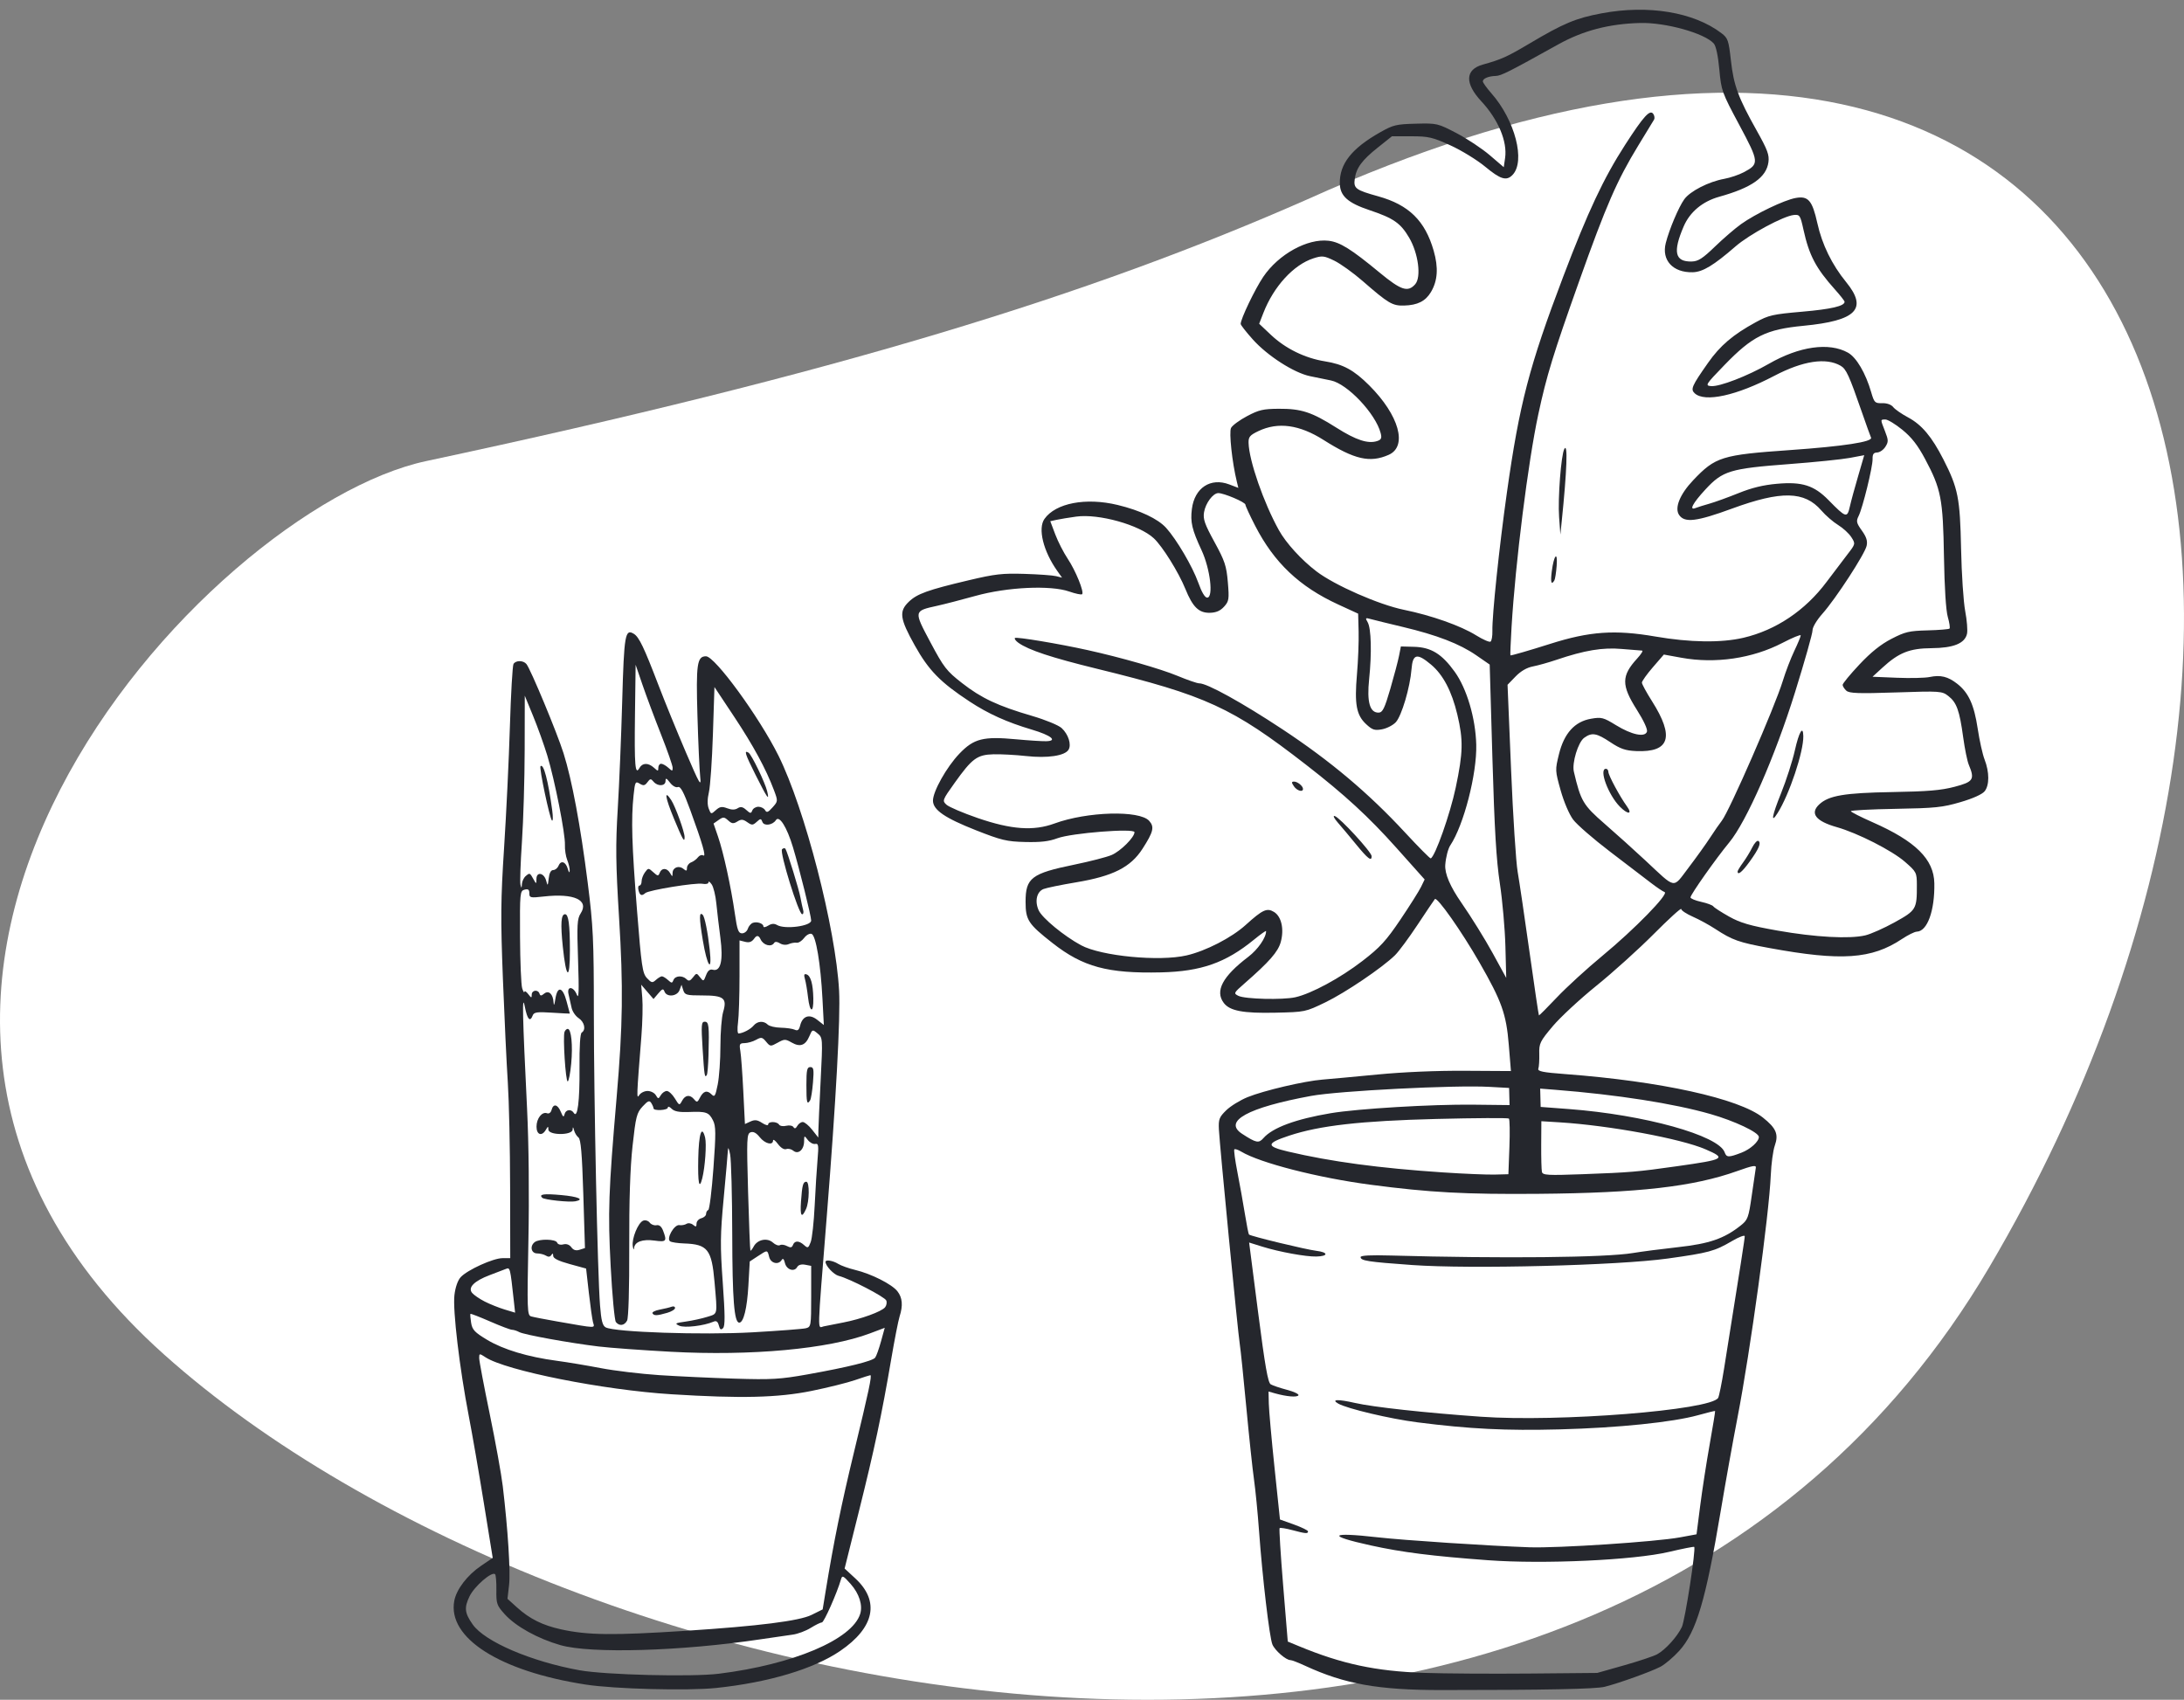 <svg width="212" height="165" viewBox="0 0 212 165" fill="none" xmlns="http://www.w3.org/2000/svg">
<rect x="0" y="0" width="212" height="165" fill="#808080" stroke="none"/>
<path d="M41.378 44.756C81.089 36.286 105.64 28.721 126.91 19.349C212.442 -19.27 231.45 57.968 193.096 123.01C154.742 188.053 55.294 166.711 15.922 131.479C-23.45 96.248 19.97 49.322 41.378 44.756Z" fill="white"/>
<path fill-rule="evenodd" clip-rule="evenodd" d="M69.521 163.853C74.589 163.322 78.985 162.01 81.553 160.261C84.894 157.986 85.425 155.43 83.017 153.211L81.986 152.26L83.361 146.759C84.866 140.741 85.599 137.291 86.502 131.984C86.828 130.071 87.197 128.186 87.322 127.794C87.666 126.724 87.6 125.965 87.108 125.34C86.57 124.657 84.576 123.65 83.016 123.275C82.386 123.124 81.639 122.857 81.357 122.681C80.846 122.364 80.132 122.251 80.132 122.487C80.132 122.876 80.933 123.73 81.411 123.85C82.465 124.114 85.898 125.893 86.033 126.244C86.107 126.437 86.052 126.734 85.911 126.904C85.564 127.322 83.574 128.045 81.871 128.373C81.106 128.52 80.242 128.691 79.952 128.753C79.339 128.884 79.311 129.893 80.254 118.074C81.151 106.824 81.591 98.77 81.45 96.164C81.122 90.1 78.119 78.468 75.554 73.328C73.681 69.575 69.397 63.706 68.53 63.706C67.663 63.706 67.554 64.451 67.701 69.477C67.777 72.105 67.898 74.777 67.969 75.414C68.083 76.439 67.919 76.156 66.558 72.98C65.711 71.004 64.518 68.079 63.907 66.481C62.51 62.832 62.035 61.842 61.533 61.53C60.681 61.002 60.578 61.593 60.398 68.05C60.303 71.463 60.108 76.172 59.965 78.514C59.748 82.056 59.769 83.832 60.091 89.063C60.508 95.826 60.459 99.495 59.859 106.481C59.067 115.717 58.998 117.658 59.279 122.942C59.428 125.748 59.655 128.173 59.784 128.333C60.122 128.751 60.605 128.689 60.871 128.192C61.01 127.932 61.093 125.105 61.08 121.062C61.064 116.536 61.169 113.346 61.403 111.224C61.717 108.378 61.808 108.021 62.376 107.408C62.893 106.851 63.041 106.791 63.218 107.07C63.336 107.256 63.434 107.487 63.435 107.583C63.441 107.858 64.83 107.784 64.83 107.508C64.83 107.371 64.995 107.425 65.197 107.627C65.46 107.89 65.935 107.979 66.878 107.942C68.559 107.876 68.809 107.964 69.211 108.759C69.494 109.319 69.5 109.996 69.252 113.396C69.092 115.586 68.867 117.413 68.751 117.455C68.635 117.498 68.54 117.668 68.54 117.834C68.54 118 68.331 118.19 68.076 118.257C67.821 118.323 67.612 118.557 67.612 118.776C67.612 119.098 67.548 119.12 67.275 118.893C67.082 118.734 66.808 118.694 66.637 118.801C66.472 118.905 66.16 118.96 65.944 118.925C65.445 118.843 64.648 120.252 65.052 120.501C65.198 120.592 65.807 120.682 66.406 120.703C68.69 120.781 69.084 121.281 69.359 124.449C69.645 127.733 69.694 127.499 68.656 127.828C68.145 127.99 67.207 128.195 66.569 128.285C65.531 128.43 65.465 128.472 65.937 128.688C66.448 128.923 68.326 128.7 69.263 128.295C69.532 128.178 69.677 128.282 69.777 128.663C69.882 129.067 69.98 129.129 70.185 128.924C70.39 128.719 70.384 127.664 70.159 124.523C69.901 120.917 69.912 119.876 70.246 116.335C70.456 114.103 70.64 112.017 70.654 111.698C70.671 111.3 70.74 111.409 70.871 112.046C70.977 112.556 71.07 116.051 71.078 119.812C71.091 126.177 71.267 128.39 71.759 128.39C72.177 128.39 72.52 127.001 72.645 124.797L72.778 122.452L73.553 121.944C74.514 121.314 74.486 121.313 74.663 122.015C74.819 122.637 75.563 122.816 75.877 122.307C75.997 122.113 76.099 122.207 76.191 122.596C76.346 123.253 77.094 123.506 77.379 122.997C77.499 122.783 77.787 122.698 78.155 122.768L78.741 122.88V125.842C78.741 128.72 78.726 128.808 78.219 128.935C77.932 129.006 75.601 129.184 73.039 129.33C68.21 129.605 59.667 129.317 58.795 128.85C58.487 128.685 58.36 128.194 58.245 126.716C58.001 123.59 57.648 106.862 57.645 98.319C57.643 91.196 57.583 89.911 57.049 85.684C56.349 80.144 55.523 75.721 54.702 73.116C54.077 71.133 51.505 64.951 51.101 64.46C50.797 64.09 50.072 64.085 49.846 64.451C49.75 64.606 49.592 67.345 49.495 70.537C49.398 73.73 49.145 79.002 48.934 82.254C48.604 87.334 48.587 89.127 48.816 95.005C48.962 98.767 49.177 103.305 49.294 105.09C49.41 106.875 49.511 111.44 49.517 115.233L49.529 122.131L48.775 122.131C47.878 122.131 45.38 123.265 44.723 123.971C44.437 124.278 44.201 124.951 44.111 125.718C43.939 127.178 44.606 132.8 45.5 137.432C45.833 139.154 46.492 142.962 46.966 145.895L47.828 151.227L46.702 151.991C45.361 152.899 44.306 154.279 44.096 155.396C43.422 158.992 48.501 162.231 56.842 163.521C59.654 163.956 66.745 164.142 69.521 163.853ZM56.252 162.134C51.554 161.285 47.062 159.36 45.885 157.689C45.102 156.578 45.044 156.059 45.578 154.956C46.05 153.98 47.755 152.506 48.059 152.81C48.138 152.889 48.194 153.589 48.183 154.365C48.165 155.671 48.225 155.844 48.996 156.697C50.066 157.881 52.197 159.064 54.397 159.694C57.359 160.542 66.137 160.284 73.872 159.122C75.083 158.94 76.47 158.738 76.953 158.674C77.437 158.609 78.219 158.316 78.692 158.023C79.165 157.73 79.656 157.489 79.784 157.488C79.987 157.487 81.255 154.623 81.632 153.318C81.754 152.894 81.842 152.935 82.568 153.753C83.406 154.698 83.764 155.824 83.495 156.671C82.705 159.159 76.988 161.576 69.774 162.471C67.157 162.796 58.758 162.586 56.252 162.134ZM54.45 158.161C52.66 157.765 51.416 157.145 50.196 156.043L49.261 155.198L49.415 153.872C49.565 152.578 49.304 148.464 48.805 144.272C48.669 143.124 48.097 139.964 47.536 137.249C46.974 134.534 46.514 132.096 46.514 131.832C46.514 131.367 46.534 131.364 47.121 131.749C49.102 133.046 58.571 134.931 65.183 135.343C71.944 135.765 75.518 135.679 78.785 135.016C80.355 134.697 82.255 134.224 83.008 133.964C83.761 133.704 84.425 133.491 84.483 133.491C84.661 133.491 84.341 134.999 82.909 140.91C81.667 146.041 80.933 149.638 80.132 154.538L79.856 156.226L78.776 156.761C77.597 157.345 73.632 157.846 66.569 158.304C59.495 158.762 57.046 158.734 54.45 158.161ZM64 133.486C62.204 133.367 59.648 133.061 58.32 132.805C56.991 132.55 55.069 132.229 54.049 132.093C51.23 131.717 48.87 131.007 47.289 130.06C46.073 129.331 45.842 129.086 45.731 128.404C45.66 127.964 45.631 127.574 45.666 127.538C45.702 127.503 46.56 127.835 47.572 128.277C48.584 128.719 49.544 129.082 49.706 129.083C49.867 129.085 50.18 129.185 50.401 129.306C50.872 129.563 55.277 130.363 58.107 130.705C59.191 130.837 62.342 131.066 65.11 131.216C72.927 131.639 80.417 130.949 84.433 129.438L85.882 128.892L85.52 130.206C85.321 130.929 85.066 131.641 84.953 131.788C84.699 132.121 82.325 132.709 78.398 133.412C75.734 133.888 74.903 133.937 71.322 133.827C69.093 133.758 65.805 133.605 64 133.486ZM54.049 128.269C52.902 128.069 51.78 127.851 51.556 127.784C51.176 127.671 51.159 127.195 51.292 120.434C51.38 116.027 51.329 111.033 51.163 107.641C50.712 98.407 50.666 96.299 50.947 97.729C51.191 98.966 51.449 99.25 51.711 98.568C51.832 98.251 52.134 98.208 53.59 98.302C54.544 98.363 55.32 98.403 55.314 98.39C55.309 98.377 55.167 97.845 54.999 97.208C54.623 95.78 54.107 95.67 53.908 96.976C53.818 97.57 53.756 97.691 53.734 97.312C53.689 96.487 53.259 96.09 52.812 96.46C52.539 96.684 52.447 96.683 52.37 96.454C52.224 96.022 51.615 96.104 51.615 96.556C51.615 96.898 51.572 96.891 51.275 96.498C51.087 96.251 50.92 96.153 50.904 96.28C50.887 96.408 50.79 96.251 50.688 95.933C50.586 95.614 50.492 93.357 50.479 90.917C50.457 86.666 50.475 86.476 50.919 86.36C51.271 86.268 51.383 86.353 51.383 86.71C51.383 87.15 51.478 87.172 52.785 87.024C55.728 86.691 57.212 87.373 56.362 88.67C56.026 89.184 55.994 89.766 56.113 93.234C56.214 96.192 56.185 97.045 55.999 96.57C55.666 95.718 54.982 95.692 55.195 96.539C55.278 96.873 55.406 97.443 55.479 97.805C55.551 98.168 55.859 98.628 56.163 98.827C56.734 99.201 56.901 99.964 56.47 100.23C56.315 100.326 56.235 101.577 56.253 103.663C56.28 106.875 56.061 108.617 55.702 108.037C55.446 107.622 54.909 107.697 54.798 108.162C54.722 108.483 54.647 108.434 54.439 107.93C54.134 107.189 53.709 107.099 53.541 107.74C53.473 108.002 53.291 108.137 53.105 108.066C52.62 107.88 52.079 108.564 52.079 109.363C52.079 110.161 52.598 110.338 52.987 109.669C53.199 109.306 53.225 109.304 53.231 109.647C53.241 110.217 55.544 110.226 55.583 109.656C55.604 109.351 55.636 109.366 55.726 109.721C55.79 109.973 55.981 110.286 56.151 110.417C56.382 110.595 56.499 111.962 56.621 115.903L56.782 121.151L56.268 121.314C55.909 121.428 55.665 121.356 55.458 121.072C55.271 120.816 54.984 120.714 54.679 120.794C54.396 120.868 54.148 120.796 54.08 120.621C53.946 120.272 52.342 120.237 51.905 120.573C51.406 120.957 51.556 121.667 52.137 121.671C52.424 121.672 52.812 121.771 53 121.89C53.225 122.033 53.402 122.012 53.518 121.829C53.643 121.633 53.696 121.656 53.698 121.908C53.7 122.152 54.208 122.405 55.297 122.703L56.893 123.14L57.157 125.475C57.303 126.76 57.485 128.053 57.563 128.349C57.724 128.956 58.035 128.963 54.049 128.269ZM64.772 127.436C65.187 127.316 65.526 127.106 65.526 126.968C65.526 126.831 65.376 126.775 65.194 126.845C65.012 126.915 64.491 127.042 64.037 127.127C63.583 127.212 63.269 127.375 63.339 127.489C63.491 127.734 63.769 127.725 64.772 127.436ZM47.051 126.341C46.548 126.084 45.998 125.708 45.829 125.505C45.396 124.983 46.019 124.351 47.531 123.779C48.184 123.532 48.892 123.261 49.106 123.176C49.515 123.014 49.523 123.046 49.871 126.225L50.002 127.421L48.984 127.115C48.427 126.947 47.562 126.601 47.051 126.341ZM72.616 115.694C72.47 110.513 72.489 110.057 72.854 109.917C73.123 109.814 73.409 109.964 73.744 110.384C74.255 111.024 75.026 111.22 75.039 110.712C75.043 110.553 75.256 110.704 75.513 111.049C75.792 111.423 76.117 111.622 76.32 111.544C76.507 111.473 76.815 111.543 77.005 111.7C77.48 112.095 78.043 111.611 78.053 110.8C78.06 110.206 78.069 110.202 78.413 110.655C78.608 110.91 78.931 111.084 79.133 111.043C79.449 110.978 79.48 111.185 79.36 112.55C79.283 113.42 79.157 115.436 79.08 117.03C79.003 118.624 78.829 120.219 78.693 120.573C78.468 121.162 78.412 121.187 78.054 120.863C77.557 120.414 77.141 120.41 76.971 120.851C76.871 121.113 76.733 121.138 76.394 120.957C76.149 120.825 75.84 120.785 75.707 120.868C75.574 120.95 75.268 120.838 75.026 120.619C74.478 120.123 73.528 120.315 73.164 120.994C73.023 121.259 72.877 121.44 72.841 121.397C72.805 121.354 72.704 118.788 72.616 115.694ZM61.55 121.154C61.603 120.543 62.362 120.264 63.536 120.425C64.68 120.582 64.757 120.492 64.366 119.463C64.213 119.06 63.995 118.88 63.728 118.934C63.505 118.98 63.208 118.867 63.067 118.682C62.926 118.497 62.642 118.41 62.437 118.489C61.942 118.679 61.308 120.229 61.423 120.967C61.474 121.288 61.53 121.372 61.55 121.154ZM78.24 117.367C78.573 116.635 78.595 114.712 78.27 114.712C77.952 114.712 77.865 115.037 77.753 116.624C77.652 118.061 77.812 118.306 78.24 117.367ZM55.847 116.611C56.766 116.434 56.142 116.157 54.486 116.007C52.778 115.852 52.284 115.922 52.632 116.269C52.828 116.465 55.26 116.724 55.847 116.611ZM68.17 114.37C68.444 113.277 68.6 111.044 68.446 110.428C68.123 109.142 67.828 110.039 67.779 112.454C67.73 114.863 67.871 115.558 68.17 114.37ZM77.924 108.916C77.748 108.916 77.509 109.086 77.393 109.293C77.248 109.552 77.131 109.588 77.02 109.408C76.93 109.264 76.615 109.207 76.317 109.281C76.02 109.356 75.708 109.304 75.622 109.166C75.426 108.848 74.567 108.837 74.567 109.153C74.567 109.283 74.302 109.216 73.978 109.004C73.52 108.704 73.269 108.673 72.85 108.864L72.31 109.11L72.152 105.941C72.066 104.198 71.936 102.433 71.864 102.018C71.748 101.346 71.792 101.264 72.281 101.257C72.582 101.252 73.083 101.108 73.393 100.936C73.898 100.656 74 100.675 74.366 101.118C74.761 101.596 74.799 101.599 75.483 101.218C76.139 100.852 76.238 100.85 76.847 101.2C77.664 101.668 78.182 101.485 78.562 100.592C78.851 99.913 78.866 99.908 79.363 100.318C79.865 100.731 79.868 100.776 79.66 104.884C79.544 107.165 79.446 109.345 79.441 109.727L79.431 110.423L78.837 109.669C78.511 109.255 78.1 108.916 77.924 108.916ZM64.729 105.902C64.542 105.902 64.28 106.084 64.146 106.307C63.914 106.694 63.891 106.694 63.659 106.307C63.526 106.084 63.166 105.902 62.859 105.902C62.553 105.902 62.188 106.084 62.047 106.307C61.782 106.728 61.791 106.48 62.261 100.569C62.368 99.23 62.406 97.561 62.347 96.86L62.239 95.585L62.838 96.28L63.437 96.976L63.9 96.431C64.294 95.967 64.384 95.941 64.505 96.257C64.724 96.826 65.737 96.724 65.964 96.11L66.156 95.592L66.32 96.11C66.47 96.584 66.629 96.628 68.179 96.628C70.264 96.628 70.597 96.892 70.197 98.227C70.05 98.716 69.931 100.208 69.931 101.543C69.931 102.878 69.813 104.555 69.669 105.271C69.438 106.423 69.369 106.532 69.063 106.226C68.632 105.796 68.267 105.905 67.936 106.564C67.71 107.012 67.644 107.031 67.385 106.719C66.976 106.225 66.516 106.278 66.207 106.855C65.952 107.332 65.935 107.327 65.507 106.623C65.269 106.232 64.926 105.911 64.729 105.902ZM78.64 106.805C78.727 106.664 78.852 105.882 78.917 105.066C79.019 103.799 78.981 103.583 78.656 103.583C78.339 103.583 78.277 103.866 78.277 105.322C78.277 107.04 78.336 107.292 78.64 106.805ZM55.447 103.241C55.614 101.458 55.454 99.874 55.107 99.874C54.999 99.874 54.86 100.004 54.799 100.164C54.625 100.617 54.902 104.974 55.105 104.974C55.204 104.974 55.358 104.194 55.447 103.241ZM68.61 104.352C68.674 104.248 68.748 103.38 68.774 102.424C68.852 99.551 68.81 99.178 68.404 99.178C68.081 99.178 68.057 99.492 68.201 101.787C68.368 104.429 68.405 104.679 68.61 104.352ZM71.638 99.262C71.719 98.67 71.785 96.634 71.785 94.737V91.287L72.339 91.426C72.74 91.526 72.985 91.432 73.23 91.083C73.454 90.763 73.654 90.795 73.83 91.181C74.094 91.761 74.874 91.969 75.144 91.532C75.234 91.388 75.438 91.401 75.707 91.569C75.957 91.725 76.306 91.756 76.566 91.643C76.805 91.539 77.151 91.48 77.334 91.511C77.516 91.542 77.842 91.333 78.058 91.047C78.276 90.757 78.596 90.584 78.782 90.655C79.201 90.816 79.659 93.551 79.837 96.962L79.97 99.499L79.33 98.996C78.57 98.397 77.904 98.618 77.671 99.546C77.561 99.987 77.43 100.089 77.147 99.956C76.94 99.858 76.328 99.77 75.788 99.76C75.247 99.749 74.679 99.614 74.524 99.46C74.132 99.068 73.523 99.109 73.155 99.552C72.859 99.909 72.134 100.291 71.696 100.323C71.583 100.331 71.557 99.858 71.638 99.262ZM78.949 96.918C78.92 95.513 78.697 94.72 78.293 94.585C78.056 94.506 78.016 94.62 78.134 95.032C78.222 95.336 78.357 96.132 78.434 96.802C78.608 98.317 78.979 98.403 78.949 96.918ZM64.251 94.773C64.143 94.773 63.882 94.93 63.671 95.121C63.327 95.432 63.237 95.414 62.801 94.947C62.362 94.477 62.267 93.826 61.833 88.352C61.329 81.982 61.256 79.537 61.5 77.205C61.637 75.89 61.676 75.815 62.093 76.07C62.458 76.292 62.596 76.267 62.843 75.933C63.111 75.572 63.179 75.565 63.437 75.875C63.839 76.359 64.597 76.323 64.603 75.82C64.608 75.487 64.685 75.514 65.037 75.972C65.284 76.293 65.609 76.475 65.804 76.401C66.056 76.303 66.356 76.861 67.001 78.625C68.201 81.912 68.579 83.233 68.264 83.038C68.122 82.95 67.891 83.031 67.751 83.218C67.611 83.405 67.314 83.626 67.091 83.71C66.867 83.794 66.685 84.035 66.685 84.246C66.685 84.559 66.622 84.576 66.34 84.343C65.899 83.977 65.296 84.203 65.287 84.739C65.28 85.13 65.267 85.13 65.043 84.746C64.746 84.236 64.23 84.222 64.039 84.72C63.907 85.063 63.847 85.058 63.413 84.665C62.944 84.24 62.926 84.24 62.607 84.677C62.427 84.923 62.28 85.313 62.28 85.544C62.28 85.774 62.185 85.963 62.07 85.963C61.954 85.963 61.914 86.172 61.981 86.427C62.112 86.929 62.294 87.002 62.639 86.693C62.961 86.403 67.53 85.662 68.2 85.79C68.523 85.851 68.771 85.79 68.771 85.648C68.771 85.509 68.913 85.602 69.086 85.854C69.259 86.105 69.461 86.937 69.535 87.702C69.61 88.467 69.786 89.963 69.927 91.027C70.218 93.23 69.959 94.334 69.197 94.135C68.902 94.058 68.708 94.214 68.536 94.666C68.303 95.28 68.28 95.288 67.953 94.865C67.619 94.434 67.606 94.434 67.263 94.877C66.993 95.227 66.853 95.266 66.638 95.05C66.247 94.66 65.537 94.706 65.374 95.131C65.25 95.454 65.198 95.454 64.841 95.131C64.624 94.934 64.358 94.773 64.251 94.773ZM55.321 92.211C55.318 89.732 55.184 88.745 54.849 88.745C54.462 88.745 54.399 89.653 54.63 91.884C54.961 95.079 55.325 95.251 55.321 92.211ZM68.889 92.165C68.703 90.471 68.406 88.998 68.212 88.805C67.859 88.451 67.861 89.099 68.22 91.264C68.65 93.852 69.149 94.523 68.889 92.165ZM71.332 88.687C70.959 86.093 70.23 82.753 69.7 81.213L69.263 79.942L69.757 79.596C70.201 79.285 70.297 79.29 70.684 79.64C71.041 79.963 71.196 79.981 71.575 79.744C71.949 79.51 72.127 79.522 72.534 79.808C72.983 80.122 73.077 80.119 73.448 79.783C73.83 79.438 73.874 79.439 74.011 79.795C74.171 80.212 75.003 80.096 75.313 79.614C75.642 79.103 76.385 80.283 76.976 82.254C77.607 84.358 78.74 88.919 78.74 89.358C78.74 89.898 76.197 90.236 75.437 89.796C75.152 89.631 74.893 89.647 74.567 89.851C74.312 90.01 74.104 90.046 74.104 89.931C74.104 89.639 73.476 89.429 73.069 89.585C72.883 89.657 72.667 89.915 72.59 90.158C72.513 90.401 72.26 90.6 72.028 90.6C71.677 90.6 71.561 90.281 71.332 88.687ZM77.962 88.34C77.899 88.116 77.781 87.569 77.699 87.122C77.551 86.32 76.463 82.782 76.249 82.407C76.188 82.301 76.037 82.314 75.913 82.438C75.654 82.697 77.525 88.745 77.865 88.745C77.981 88.745 78.025 88.563 77.962 88.34ZM50.665 81.698C50.805 79.638 50.924 75.608 50.93 72.742L50.94 67.532L51.749 69.502C52.194 70.586 52.812 72.308 53.122 73.328C53.85 75.723 54.884 80.961 54.837 82.015C54.817 82.465 54.919 83.127 55.063 83.486C55.207 83.845 55.314 84.314 55.301 84.529C55.288 84.764 55.216 84.696 55.121 84.358C54.923 83.647 54.45 83.475 54.223 84.031C54.127 84.265 53.893 84.456 53.702 84.456C53.476 84.456 53.322 84.741 53.263 85.268C53.18 86.01 53.159 86.029 53.021 85.501C52.819 84.726 52.081 84.577 52.072 85.309C52.065 85.828 52.055 85.831 51.806 85.384C51.43 84.712 51.427 84.71 51.041 85.031C50.847 85.192 50.676 85.546 50.661 85.818C50.637 86.248 50.62 86.256 50.523 85.878C50.461 85.64 50.525 83.764 50.665 81.698ZM66.453 81.247C66.453 80.753 65.556 78.277 65.156 77.667C64.442 76.578 64.561 77.394 65.417 79.459C66.283 81.547 66.453 81.841 66.453 81.247ZM53.604 78.66C53.212 75.766 52.759 74.062 52.466 74.378C52.322 74.533 53.357 79.438 53.578 79.647C53.678 79.741 53.69 79.302 53.604 78.66ZM73.621 78.312C73.369 78.312 73.1 78.473 73.025 78.67C72.904 78.985 72.834 78.979 72.439 78.622C72.102 78.317 71.894 78.276 71.607 78.457C71.343 78.624 71.028 78.625 70.589 78.459C70.073 78.265 69.866 78.299 69.484 78.644C69.026 79.059 69.01 79.055 68.795 78.49C68.653 78.117 68.66 77.549 68.814 76.895C68.945 76.336 69.119 73.811 69.202 71.284L69.351 66.691L71.247 69.546C73.121 72.368 74.355 74.644 75.13 76.709C75.524 77.761 75.523 77.778 74.991 78.375C74.558 78.861 74.417 78.914 74.267 78.645C74.166 78.464 73.88 78.316 73.621 78.312ZM74.468 76.805C74.267 75.963 72.956 73.246 72.661 73.064C72.195 72.776 72.326 73.193 73.325 75.184C74.496 77.515 74.708 77.816 74.468 76.805ZM64.174 74.139C64.025 74.139 63.903 74.312 63.903 74.523C63.903 74.88 63.873 74.88 63.479 74.523C62.929 74.026 62.362 74.035 62.075 74.545C61.651 75.3 61.573 74.377 61.637 69.386L61.7 64.528L62.373 66.494C62.744 67.575 63.552 69.739 64.17 71.303C64.788 72.867 65.294 74.318 65.294 74.527C65.294 74.877 65.261 74.877 64.87 74.523C64.637 74.312 64.324 74.139 64.174 74.139Z" fill="#25272D"/>
<path fill-rule="evenodd" clip-rule="evenodd" d="M155.773 163.737C157.181 163.38 160.275 162.267 161.179 161.793C161.622 161.561 162.446 160.861 163.01 160.239C164.664 158.411 165.586 155.297 167.035 146.643C167.487 143.942 168.219 139.867 168.661 137.586C169.903 131.187 171.724 117.92 171.889 114.077C171.936 112.97 172.111 111.68 172.277 111.21C172.668 110.103 172.418 109.513 171.125 108.484C168.794 106.629 161.185 104.955 151.95 104.264C149.753 104.099 149.233 103.994 149.327 103.733C149.392 103.553 149.432 102.911 149.417 102.305C149.39 101.286 149.487 101.085 150.722 99.618C151.457 98.746 153.367 96.975 154.967 95.683C156.568 94.39 159.073 92.13 160.534 90.661C161.995 89.191 163.193 88.102 163.197 88.24C163.2 88.379 163.705 88.713 164.318 88.983C164.931 89.253 165.91 89.786 166.494 90.169C168.168 91.264 168.783 91.482 171.761 92.028C178.736 93.309 181.681 93.108 184.62 91.151C185.201 90.764 185.849 90.443 186.061 90.437C187.083 90.411 187.81 88.409 187.765 85.746C187.725 83.408 185.951 81.655 181.757 79.808C180.615 79.305 179.673 78.826 179.662 78.743C179.652 78.66 181.599 78.557 183.99 78.515C187.864 78.447 188.549 78.376 190.293 77.866C191.496 77.515 192.401 77.11 192.643 76.815C193.12 76.233 193.119 74.951 192.641 73.724C192.448 73.229 192.149 71.883 191.975 70.733C191.626 68.411 191.09 67.239 189.986 66.374C189.086 65.671 188.368 65.495 187.307 65.719C186.864 65.812 185.435 65.845 184.133 65.791L181.765 65.693L182.73 64.808C184.319 63.351 185.367 62.935 187.488 62.919C189.623 62.903 190.723 62.459 190.936 61.526C191.01 61.205 190.931 60.211 190.761 59.318C190.591 58.424 190.411 55.699 190.361 53.261C190.259 48.334 190.072 47.392 188.642 44.589C187.515 42.383 186.541 41.226 185.212 40.516C184.592 40.185 183.944 39.735 183.771 39.515C183.581 39.273 183.161 39.124 182.704 39.136C181.997 39.154 181.93 39.087 181.637 38.076C181.1 36.222 180.205 34.697 179.384 34.235C177.549 33.205 174.66 33.612 171.692 35.32C169.647 36.496 166.914 37.551 166.095 37.48C165.495 37.428 165.554 37.334 167.386 35.441C170.107 32.627 171.419 31.975 175.069 31.624C180.205 31.13 181.326 29.983 179.208 27.387C177.824 25.691 176.872 23.746 176.411 21.672C175.917 19.449 175.524 18.994 174.297 19.219C173.181 19.424 170.412 20.75 169.005 21.754C168.425 22.168 167.285 23.149 166.472 23.935C165.277 25.09 164.846 25.367 164.225 25.384C162.581 25.427 162.36 24.474 163.435 21.975C164.04 20.571 165.265 19.55 166.89 19.097C170.034 18.222 171.461 17.217 171.661 15.741C171.756 15.041 171.575 14.553 170.537 12.7C168.725 9.47 168.292 8.298 168.021 5.889C167.798 3.898 167.73 3.702 167.098 3.22C164.415 1.176 160.003 0.444 155.479 1.292C152.967 1.763 151.787 2.256 148.479 4.219C146.289 5.519 145.746 5.764 143.944 6.267C142.219 6.748 142.163 8.083 143.794 9.836C145.435 11.6 146.331 13.74 146.099 15.337L145.969 16.229L144.611 15.066C143.864 14.426 142.414 13.464 141.39 12.927C139.562 11.972 139.487 11.954 137.439 12.007C135.515 12.057 135.24 12.124 133.96 12.849C131.204 14.408 130.017 15.917 130.055 17.815C130.08 19.023 130.828 19.694 132.936 20.399C135.263 21.177 135.948 21.651 136.78 23.062C137.677 24.584 137.981 26.897 137.375 27.589C136.665 28.399 136.001 28.183 133.924 26.466C131.153 24.175 130.066 23.497 128.958 23.37C126.907 23.134 124.107 24.681 122.626 26.87C121.816 28.066 120.421 30.978 120.433 31.447C120.436 31.554 120.963 32.227 121.604 32.944C123.036 34.545 125.613 36.198 127.175 36.518C127.816 36.65 128.725 36.836 129.194 36.931C130.794 37.257 133.529 40.152 134.02 42.039C134.146 42.523 134.081 42.678 133.697 42.808C132.809 43.11 131.634 42.728 129.721 41.514C127.335 40.001 126.313 39.666 124.124 39.68C122.616 39.69 122.203 39.786 121.053 40.394C120.322 40.781 119.622 41.296 119.498 41.539C119.287 41.949 119.6 44.868 120.055 46.739L120.206 47.359L119.321 47.023C117.508 46.335 115.955 47.355 115.696 49.406C115.534 50.687 115.704 51.41 116.634 53.409C117.475 55.217 117.807 57.996 117.184 58.013C116.961 58.019 116.648 57.492 116.307 56.535C115.758 54.998 114.21 52.363 113.2 51.246C112.399 50.36 110.673 49.544 108.485 49.016C105.401 48.273 102.47 48.833 101.384 50.374C100.728 51.305 101.271 53.505 102.629 55.42L103.093 56.073L102.514 55.928C102.195 55.848 100.818 55.748 99.453 55.707C97.286 55.641 96.599 55.719 94.019 56.33C90.05 57.269 89.02 57.64 88.211 58.421C87.247 59.351 87.344 60.053 88.795 62.65C90.151 65.076 91.279 66.231 94.121 68.099C95.938 69.293 97.738 70.105 100.164 70.826C102.03 71.38 102.7 71.92 101.559 71.95C101.154 71.96 99.852 71.877 98.667 71.766C95.443 71.463 94.534 71.691 93.132 73.155C91.882 74.459 90.54 76.855 90.563 77.74C90.586 78.626 91.719 79.403 94.709 80.583C97.207 81.568 97.725 81.692 99.522 81.734C101.024 81.77 101.816 81.677 102.643 81.37C104.01 80.861 110.114 80.38 110.124 80.78C110.137 81.266 108.767 82.632 107.899 82.999C107.417 83.203 105.79 83.622 104.282 83.932C100.12 84.786 99.55 85.221 99.553 87.543C99.555 89.31 99.804 89.69 102.171 91.546C105.122 93.861 107.525 94.51 112.698 94.39C116.59 94.299 118.974 93.461 121.715 91.22C122.364 90.69 122.896 90.312 122.898 90.382C122.914 90.999 122.102 92.173 121.164 92.886C118.672 94.78 117.919 96.199 118.79 97.354C119.375 98.128 120.665 98.373 123.801 98.303C126.688 98.239 126.705 98.236 128.645 97.302C130.581 96.369 134.16 93.949 135.414 92.724C135.775 92.371 136.759 91.041 137.601 89.769C138.444 88.496 139.2 87.373 139.282 87.274C139.493 87.018 141.868 90.392 143.597 93.404C145.775 97.196 146.212 98.42 146.457 101.417L146.666 103.968L142.206 103.942C139.429 103.925 136.219 104.062 133.698 104.305C131.471 104.52 129.077 104.741 128.377 104.797C126.624 104.936 122.69 105.858 121.105 106.5C120.384 106.792 119.45 107.367 119.029 107.777C118.352 108.436 118.27 108.652 118.317 109.629C118.388 111.111 120.158 129.318 120.343 130.466C120.423 130.964 120.708 133.719 120.977 136.589C121.246 139.458 121.582 142.621 121.725 143.618C121.867 144.615 122.087 146.86 122.214 148.608C122.547 153.179 123.226 158.946 123.512 159.631C123.758 160.22 124.843 161.159 125.264 161.148C125.387 161.145 126.032 161.394 126.696 161.701C130.539 163.477 133.786 164.056 139.902 164.056C150.084 164.055 154.901 163.958 155.773 163.737ZM138.228 162.388C133.544 162.227 130.257 161.525 126.079 159.793L125.003 159.347L124.555 153.894C124.309 150.895 124.154 148.393 124.21 148.335C124.267 148.277 124.824 148.365 125.449 148.532C126.742 148.877 126.976 148.896 126.969 148.651C126.967 148.555 126.353 148.256 125.605 147.987L124.245 147.498L123.718 142.469C123.428 139.704 123.178 136.909 123.163 136.259L123.137 135.078L123.779 135.258C124.909 135.573 125.913 135.655 126.039 135.443C126.106 135.33 125.609 135.091 124.933 134.913C124.257 134.735 123.545 134.494 123.35 134.379C123.078 134.217 122.797 132.619 122.124 127.391L121.252 120.614L122.538 121.015C124.173 121.525 126.769 121.999 127.782 121.972C128.964 121.942 128.951 121.559 127.765 121.416C126.765 121.296 121.413 120.001 121.236 119.836C121.19 119.793 121.012 118.891 120.841 117.833C120.671 116.774 120.345 114.959 120.117 113.798C119.89 112.637 119.754 111.634 119.816 111.57C119.878 111.506 120.177 111.603 120.479 111.785C122.318 112.891 127.949 114.333 133.049 115.004C138.774 115.758 142.231 115.945 149.307 115.886C159.047 115.804 164.38 115.194 168.633 113.675C170.137 113.138 170.485 113.076 170.437 113.354C170.405 113.544 170.228 114.751 170.044 116.038C169.731 118.23 169.663 118.414 168.946 118.979C167.353 120.237 165.926 120.728 162.882 121.064C161.298 121.239 159.327 121.495 158.502 121.633C155.854 122.075 145.868 122.177 135.026 121.874C133.035 121.818 132.069 121.868 132.073 122.027C132.082 122.383 132.779 122.49 137.079 122.797C142.76 123.203 157.058 122.84 161.879 122.168C165.886 121.609 166.444 121.457 168.118 120.473C168.797 120.074 169.356 119.862 169.36 120.002C169.366 120.227 169.007 122.525 167.349 132.891C167.127 134.28 166.871 135.541 166.779 135.695C166.07 136.889 151.301 138.059 143.725 137.521C138.315 137.138 133.3 136.589 131.533 136.186C129.864 135.806 129.177 135.832 129.9 136.248C130.753 136.739 134.941 137.73 137.594 138.068C142.652 138.714 146.162 138.888 151.411 138.751C157.052 138.604 162.359 138.059 164.827 137.375C165.713 137.129 166.459 136.945 166.484 136.966C166.509 136.987 166.273 138.441 165.96 140.196C165.647 141.952 165.232 144.637 165.037 146.163L164.682 148.937L163.058 149.236C160.726 149.665 151.198 150.291 148.463 150.196C144.49 150.058 136.268 149.517 133.71 149.226C129.045 148.696 128.735 149.066 133.052 150.014C136.115 150.687 139.012 151.053 144.437 151.452C149.846 151.85 158.587 151.448 162.003 150.645C163.313 150.336 164.416 150.118 164.455 150.159C164.639 150.353 163.57 157.288 163.255 157.942C162.798 158.892 161.662 160.143 160.858 160.583C160.515 160.77 159.067 161.254 157.639 161.658L155.043 162.393L148.434 162.453C144.8 162.485 140.207 162.456 138.228 162.388L138.228 162.388ZM149.674 113.757C149.628 113.557 149.596 112.367 149.604 111.114L149.619 108.837L151.403 108.947C156.222 109.247 163.161 110.53 165.551 111.563C167.604 112.451 167.444 112.547 162.79 113.206C158.925 113.754 158.242 113.812 153.623 113.981C150.229 114.106 149.749 114.079 149.674 113.757H149.674ZM140.071 113.807C133.903 113.398 129.167 112.761 125.016 111.78C122.869 111.273 122.892 110.984 125.141 110.238C128.108 109.255 132.072 108.805 139.43 108.618C143.219 108.522 146.387 108.505 146.468 108.58C146.55 108.656 146.572 109.903 146.518 111.351L146.419 113.983L145.093 114.017C144.364 114.036 142.104 113.942 140.071 113.807ZM150.957 105.786C156.97 106.259 162.46 107.117 166.038 108.143C168.382 108.815 170.72 109.92 170.732 110.362C170.743 110.807 169.907 111.563 169.032 111.897C167.799 112.368 167.594 112.366 167.413 111.861C166.833 110.214 159.614 108.208 152.281 107.656L149.551 107.45L149.504 105.672L150.957 105.786ZM120.571 110.061C118.696 108.845 121.109 107.517 127.258 106.383C129.945 105.888 141.195 105.315 144.572 105.502L146.488 105.608L146.51 106.44L146.532 107.272L142.994 107.232C139.019 107.187 131.776 107.621 129.169 108.06C125.774 108.631 123.528 109.463 122.64 110.478C122.183 111 121.942 110.952 120.571 110.061H120.571ZM148.472 92.428C148 89.071 147.481 85.56 147.318 84.626C147.155 83.693 146.867 79.226 146.679 74.7L146.337 66.472L147.115 65.668C147.623 65.143 148.207 64.805 148.8 64.691C149.298 64.595 150.327 64.306 151.086 64.049C153.822 63.123 155.577 62.831 157.436 62.996C158.395 63.081 159.278 63.152 159.399 63.154C159.52 63.157 159.306 63.499 158.925 63.916C157.376 65.606 157.37 66.505 158.889 68.902C159.562 69.964 159.95 70.805 159.868 71.029C159.662 71.599 158.38 71.326 156.849 70.385C155.64 69.642 155.45 69.593 154.441 69.769C152.853 70.044 151.827 71.18 151.326 73.216C150.951 74.744 150.953 74.795 151.49 76.716C151.803 77.835 152.319 79.044 152.701 79.556C153.067 80.047 154.678 81.446 156.28 82.666C157.883 83.887 159.663 85.247 160.237 85.689C160.811 86.131 161.416 86.539 161.581 86.594C162.037 86.748 158.674 90.193 155.546 92.778C154.047 94.016 152.06 95.833 151.129 96.817C150.198 97.8 149.412 98.588 149.383 98.568C149.354 98.548 148.944 95.789 148.472 92.428ZM120.217 96.67C119.724 96.428 119.743 96.389 120.808 95.459C123.22 93.352 124.059 92.394 124.322 91.445C124.667 90.195 124.39 88.962 123.666 88.523C122.979 88.106 122.566 88.297 120.912 89.792C119.546 91.026 117.049 92.312 115.181 92.743C112.528 93.355 106.89 92.812 104.935 91.755C103.281 90.862 101.164 89.117 100.824 88.367C100.424 87.485 100.632 86.565 101.292 86.299C101.575 86.185 102.999 85.893 104.457 85.649C108.039 85.051 109.747 84.188 110.902 82.393C111.964 80.742 112.077 80.27 111.55 79.681C110.613 78.633 105.526 78.775 102.361 79.937C100.324 80.685 98.169 80.531 94.897 79.405C93.481 78.917 92.123 78.338 91.879 78.118C91.448 77.729 91.469 77.672 92.668 75.994C94.368 73.613 94.847 73.262 96.448 73.219C97.164 73.201 98.587 73.277 99.611 73.39C101.681 73.618 103.364 73.367 103.722 72.778C104.024 72.281 103.708 71.282 103.057 70.677C102.762 70.402 101.476 69.873 100.195 69.498C96.872 68.527 95.266 67.775 93.388 66.308C91.877 65.129 91.62 64.797 90.317 62.351C88.686 59.289 88.683 59.309 90.97 58.805C91.682 58.648 93.353 58.216 94.683 57.846C97.775 56.984 101.977 56.788 103.789 57.42C104.408 57.636 104.972 57.753 105.043 57.68C105.254 57.462 104.408 55.384 103.639 54.232C103.243 53.64 102.701 52.578 102.434 51.874L101.95 50.594L102.567 50.459C102.906 50.385 103.763 50.244 104.47 50.147C106.653 49.846 110.6 50.949 112 52.252C112.838 53.032 114.403 55.543 115.059 57.158C115.78 58.936 116.373 59.512 117.454 59.484C118.053 59.468 118.452 59.294 118.82 58.89C119.295 58.368 119.326 58.163 119.186 56.513C119.05 54.923 118.895 54.458 117.888 52.614C116.932 50.865 116.766 50.389 116.876 49.721C117.021 48.849 117.739 47.88 118.25 47.866C118.779 47.852 120.884 48.745 120.891 48.986C120.894 49.108 121.32 50.031 121.837 51.036C123.681 54.622 126.133 56.947 129.899 58.678L131.835 59.568L131.881 61.316C131.906 62.278 131.833 64.146 131.719 65.468C131.469 68.363 131.662 69.413 132.607 70.293C133.212 70.856 133.433 70.928 134.156 70.793C134.619 70.707 135.22 70.397 135.491 70.105C136.056 69.496 136.876 66.722 137.016 64.95C137.134 63.461 137.547 63.366 138.914 64.515C140.082 65.496 140.923 67.096 141.463 69.364C142.05 71.835 142.024 73.047 141.306 76.454C140.767 79.011 139.302 83.162 138.88 83.324C138.812 83.35 137.688 82.217 136.382 80.806C132.836 76.977 129.129 73.857 124.474 70.784C120.539 68.186 117.146 66.313 116.408 66.332C116.221 66.337 115.275 66.012 114.307 65.609C112.659 64.924 108.847 63.831 105.573 63.105C102.785 62.487 98.646 61.798 98.518 61.93C98.447 62.004 98.601 62.216 98.861 62.4C99.852 63.105 102.063 63.835 106.461 64.912C117.091 67.513 119.598 68.664 126.793 74.247C130.528 77.146 132.85 79.281 135.537 82.288L138.29 85.37L137.941 86.091C137.748 86.488 136.848 87.915 135.94 89.263C134.548 91.327 133.967 91.96 132.24 93.29C130.089 94.947 127.291 96.458 125.733 96.805C124.515 97.076 120.861 96.987 120.217 96.67ZM141.872 87.653C140.755 86.044 140.228 84.807 140.292 83.942C140.345 83.23 140.562 82.387 140.774 82.069C142.087 80.097 143.373 75.114 143.299 72.283C143.232 69.713 142.383 66.842 141.209 65.21C139.954 63.468 138.915 62.83 137.256 62.786L135.983 62.752L135.803 63.666C135.704 64.169 135.323 65.612 134.956 66.872C134.405 68.764 134.209 69.165 133.828 69.175C132.967 69.198 132.669 68.148 132.902 65.915C133.166 63.382 133.104 60.997 132.758 60.401C132.512 59.976 132.537 59.948 133.04 60.09C133.344 60.175 134.747 60.519 136.159 60.855C139.482 61.644 141.689 62.496 143.305 63.613L144.604 64.51L144.869 73.631C145.07 80.537 145.245 83.484 145.592 85.773C145.843 87.436 146.085 90.175 146.129 91.86L146.209 94.925L144.879 92.497C144.147 91.161 142.794 88.981 141.872 87.653H141.872ZM172.564 90.336C169.875 89.861 168.951 89.594 167.837 88.97C167.076 88.543 166.39 88.099 166.313 87.983C166.235 87.867 165.706 87.67 165.136 87.545C164.567 87.42 164.098 87.225 164.095 87.112C164.088 86.852 166.573 83.327 167.854 81.78C169.537 79.747 172.291 73.464 174.239 67.212C175.182 64.185 175.948 61.475 175.941 61.188C175.934 60.892 176.349 60.196 176.904 59.572C178.195 58.121 181.017 53.785 181.193 52.983C181.296 52.511 181.177 52.132 180.73 51.505C180.201 50.764 180.163 50.596 180.411 50.099C180.81 49.301 181.79 45.309 181.771 44.561C181.759 44.09 181.867 43.933 182.213 43.924C182.465 43.917 182.825 43.668 183.013 43.37C183.319 42.886 183.315 42.728 182.979 41.865C182.516 40.676 182.514 40.733 183.008 40.72C183.233 40.714 183.974 41.161 184.653 41.714C185.559 42.451 186.151 43.21 186.868 44.556C188.422 47.472 188.604 48.411 188.699 53.994C188.75 57.035 188.89 59.254 189.071 59.883C189.23 60.438 189.307 60.948 189.241 61.016C189.176 61.083 188.216 61.162 187.109 61.191C185.311 61.238 184.936 61.326 183.603 62.013C182.57 62.545 181.609 63.315 180.484 64.514C179.59 65.467 178.86 66.353 178.864 66.482C178.867 66.611 179.026 66.863 179.218 67.041C179.502 67.305 180.388 67.337 184.028 67.216C188.36 67.071 188.509 67.082 189.132 67.569C189.932 68.195 190.211 68.973 190.564 71.561C190.718 72.682 190.962 73.885 191.109 74.233C191.708 75.661 191.557 75.896 189.732 76.374C188.412 76.72 187.14 76.827 183.653 76.887C179.034 76.966 177.513 77.224 176.593 78.084C175.664 78.953 176.25 79.713 178.296 80.291C180.323 80.865 183.653 82.559 184.912 83.657C186.028 84.631 186.064 84.7 186.069 85.901C186.078 88.254 186.011 88.367 183.928 89.521C182.89 90.096 181.601 90.67 181.062 90.797C179.529 91.159 176.209 90.979 172.564 90.336H172.564ZM159.705 83.516C158.656 82.538 156.884 80.943 155.768 79.972C153.667 78.143 153.445 77.768 152.774 74.907C152.575 74.058 153.188 72.046 153.776 71.619C154.523 71.078 154.976 71.153 156.313 72.044C157.29 72.695 157.782 72.864 158.829 72.908C162.085 73.045 162.56 71.538 160.356 68.06C159.821 67.216 159.382 66.409 159.379 66.266C159.377 66.124 159.855 65.452 160.442 64.772L161.509 63.538L163.213 63.848C166.511 64.447 170.11 63.919 173.018 62.408C173.993 61.901 174.793 61.572 174.796 61.676C174.799 61.781 174.518 62.459 174.172 63.184C173.826 63.908 173.322 65.223 173.053 66.106C172.285 68.62 167.857 78.766 167.131 79.676C166.927 79.931 166.42 80.663 166.005 81.302C165.589 81.941 164.644 83.259 163.904 84.231C162.341 86.284 162.751 86.356 159.705 83.516ZM169.836 83.641C170.744 82.383 170.986 81.805 170.678 81.629C170.559 81.562 170.295 81.847 170.09 82.263C169.885 82.679 169.481 83.342 169.191 83.736C168.901 84.131 168.666 84.521 168.668 84.603C168.678 84.998 169.112 84.642 169.836 83.641ZM133.145 83.109C133.135 82.706 130.058 79.358 129.565 79.215C129.359 79.154 129.489 79.426 129.88 79.871C130.246 80.288 131.036 81.231 131.636 81.966C132.78 83.366 133.155 83.653 133.145 83.109ZM172.549 78.929C173.692 77.117 175.077 72.973 175.047 71.454C175.026 70.367 174.631 71.035 174.226 72.842C173.992 73.882 173.391 75.75 172.89 76.993C172.003 79.191 171.856 80.027 172.549 78.929ZM157.922 78.267C157.237 77.323 156.133 75.273 156.124 74.928C156.119 74.758 156.011 74.622 155.884 74.626C155.176 74.644 156.115 77.175 157.254 78.318C158.027 79.095 158.497 79.059 157.922 78.267ZM126.481 76.575C126.473 76.291 125.938 75.861 125.602 75.87C125.357 75.877 125.357 75.964 125.6 76.325C125.896 76.764 126.49 76.932 126.481 76.575ZM146.726 60.867C147.1 54.625 148.331 44.838 149.319 40.234C150.132 36.449 150.762 34.396 153.289 27.294C155.909 19.928 156.963 17.51 159.026 14.129C159.794 12.87 160.485 11.737 160.56 11.61C160.636 11.483 160.603 11.237 160.487 11.063C160.169 10.588 159.551 11.266 157.741 14.073C155.658 17.305 154.134 20.552 151.735 26.869C148.447 35.529 147.488 39.21 146.274 47.817C145.525 53.127 144.828 59.775 144.866 61.239C144.88 61.741 144.798 62.211 144.685 62.284C144.571 62.357 143.94 62.08 143.281 61.67C141.797 60.745 138.953 59.74 136.28 59.194C133.852 58.699 129.559 56.814 127.791 55.467C126.33 54.353 124.839 52.719 124.145 51.471C122.665 48.811 121.243 44.719 121.198 42.988C121.183 42.411 121.325 42.242 122.154 41.846C124.06 40.938 126.133 41.22 128.48 42.708C131.476 44.608 132.98 44.952 134.795 44.153C136.659 43.332 135.813 40.305 132.91 37.409C131.417 35.919 130.385 35.358 128.621 35.077C126.675 34.768 124.78 33.84 123.366 32.504L122.227 31.428L122.636 30.376C123.634 27.808 125.569 25.697 127.491 25.077C128.341 24.803 128.526 24.824 129.516 25.302C130.114 25.592 131.353 26.48 132.267 27.276C134.785 29.467 135.16 29.689 136.294 29.66C137.6 29.625 138.373 29.237 138.901 28.348C139.556 27.248 139.639 25.984 139.166 24.336C138.331 21.427 136.755 19.882 133.777 19.055C131.588 18.447 131.377 18.289 131.506 17.364C131.654 16.296 132.205 15.547 133.748 14.319L135.117 13.228L136.988 13.229C138.664 13.229 139.063 13.322 140.804 14.116C141.874 14.604 143.389 15.535 144.172 16.185C145.652 17.413 146.233 17.589 146.817 16.985C148.101 15.66 147.069 11.669 144.768 9.057C144.315 8.543 143.942 8.023 143.939 7.902C143.932 7.625 144.491 7.389 145.195 7.371C145.71 7.358 146.473 6.973 151.267 4.306C153.669 2.97 156.189 2.311 159.199 2.231C161.668 2.166 165.462 3.222 166.355 4.222C166.569 4.463 166.771 5.403 166.894 6.74C167.086 8.814 167.141 8.967 168.832 12.127C170.77 15.748 170.786 15.915 169.267 16.72C168.799 16.968 167.949 17.255 167.378 17.359C165.855 17.635 164.054 18.558 163.486 19.352C162.939 20.119 162.034 22.263 161.695 23.596C161.271 25.262 162.395 26.477 164.311 26.427C165.287 26.402 166.336 25.769 168.476 23.911C169.816 22.748 173.132 20.963 174.127 20.869C174.699 20.815 174.754 20.899 175.059 22.282C175.615 24.803 176.258 26.022 178.142 28.128C178.641 28.686 179.051 29.209 179.053 29.29C179.064 29.706 177.777 30.009 174.944 30.256C172.067 30.507 171.69 30.593 170.421 31.285C168.225 32.483 166.975 33.546 165.804 35.215C164.219 37.471 164.082 37.784 164.503 38.177C165.477 39.082 168.556 38.408 172.219 36.488C175.011 35.024 177.249 34.683 178.671 35.505C179.21 35.818 179.488 36.423 180.723 39.983C181.153 41.223 181.557 42.347 181.621 42.481C181.812 42.886 178.938 43.327 173.747 43.69C167.123 44.154 166.516 44.343 164.357 46.617C163.06 47.983 162.522 49.317 162.996 49.996C163.536 50.771 164.688 50.631 168.127 49.37C172.906 47.618 175.164 47.665 176.792 49.548C177.21 50.033 177.945 50.669 178.425 50.963C178.904 51.256 179.482 51.788 179.71 52.145C180.12 52.787 180.117 52.802 179.338 53.806C178.906 54.364 177.992 55.57 177.307 56.486C175.235 59.26 172.394 61.169 169.236 61.909C167.088 62.412 164.055 62.37 160.691 61.789C156.759 61.111 154.308 61.282 150.466 62.503C148.492 63.13 146.682 63.654 146.616 63.617C146.587 63.6 146.636 62.368 146.726 60.867ZM150.881 56.343C150.955 56.219 151.055 55.577 151.105 54.916C151.216 53.424 150.827 53.891 150.626 55.492C150.497 56.525 150.589 56.834 150.881 56.343ZM151.593 50.635C152.103 45.675 152.202 42.928 151.848 43.579C151.534 44.157 151.21 48.377 151.341 50.186L151.464 51.889L151.593 50.635ZM177.498 48.55C176.089 47.113 174.933 46.746 172.496 46.961C171.155 47.079 170.045 47.349 168.754 47.871C167.744 48.279 166.471 48.739 165.925 48.894C165.379 49.048 164.783 49.235 164.602 49.309C163.921 49.586 164.3 48.861 165.535 47.523C167.219 45.699 167.929 45.483 173.666 45.05C176.149 44.862 178.803 44.592 179.565 44.448C180.326 44.304 180.954 44.186 180.96 44.185C180.966 44.185 180.704 45.086 180.377 46.189C180.051 47.292 179.685 48.634 179.564 49.172C179.308 50.311 179.192 50.277 177.498 48.55Z" fill="#25272D"/>
</svg>
